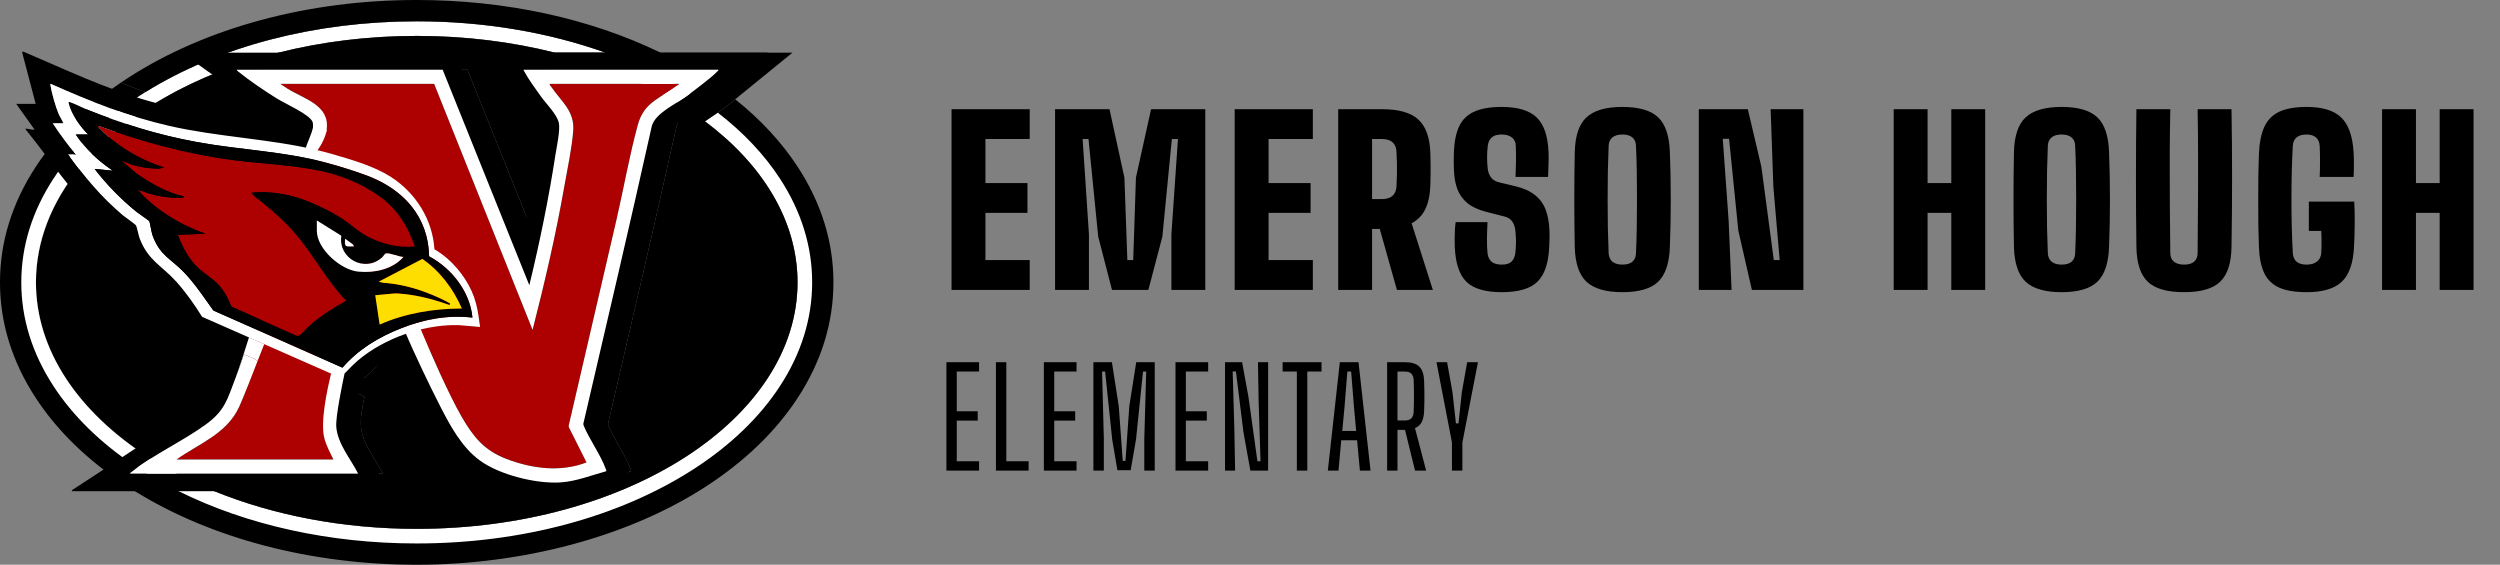 <svg fill="none" height="75" viewBox="0 0 332 75" width="332" xmlns="http://www.w3.org/2000/svg" xmlns:xlink="http://www.w3.org/1999/xlink"><rect x="0" y="0" width="332" height="75" fill="#808080" stroke="none"/><clipPath id="a"><path d="m0 0h110.683v75h-110.683z"/></clipPath><g clip-path="url(#a)"><g fill="#000"><path d="m33.548 46.133c-.794 2.303-1.607 4.619-2.635 6.823-2.012 2.153-4.893 3.525-7.383 5.133-1.312.849-2.618 1.708-3.922 2.567-9.165-5.923-14.834-14.111-14.834-23.156 0-5.506 2.1-10.692 5.81-15.246 1.875 2.473 3.809 4.898 6.128 6.982.514.463 1.958 1.465 2.275 1.874.157.203.583 1.667.79 2.102 1.391 2.92 3.32 3.737 5.275 5.99 1.239 1.428 2.256 3.031 3.289 4.61z"/><path d="m50.84 62.891h-27.405c-.582-.306-1.153-.62-1.713-.944 2.795-1.988 6.185-3.604 8.914-5.593 2.531-1.844 2.833-3.318 3.903-6.109.398-1.038.799-2.082 1.117-3.146.058-.053 1.246.472 1.439.557.145.064.26.214.281.224 3.097 1.358 6.217 2.699 9.315 4.066.055.025.18.012.288.06.195.087 1.402.617 1.428.693-.281 1.331-.569 2.602-.467 3.979.166 2.264 1.918 4.255 2.899 6.213z"/><path d="m67.042 43.425-2.775-.239c-4.633-.163-9.989 1.727-13.506 4.732-.813.697-1.508 1.548-2.305 2.229l-18.335-8.075c-1.02-1.633-2.135-3.235-3.426-4.668-1.918-2.13-3.71-2.772-4.854-5.708-.163-.419-.357-1.529-.504-1.762-.127-.2-1.451-1.099-1.766-1.365-2.805-2.379-5.105-5.107-7.24-8.09l1.094.08c-.223-.24-.437-.488-.645-.739.377-.38.764-.753 1.165-1.122.306-.281.621-.56.94-.836.019-.018.039-.034.058-.05.415-.359.843-.711 1.282-1.054.028-.025.057-.046.085-.067.451-.355.914-.704 1.389-1.045 0 0 0 0 .002-.004.419-.3.847-.599 1.283-.891 2.209.769 4.454 1.437 6.744 1.96 7.24 1.658 14.622 1.715 21.747 3.767 2.466.711 5.566 1.623 7.71 3.009 3.305 2.134 5.54 5.647 5.791 9.619 2.558 1.467 4.766 4.302 5.513 7.157.271 1.032.408 2.105.553 3.16z"/><path d="m91.57 14.666c-.799.59-1.472 1.25-1.713 2.02-2.939 13.225-6.042 26.413-9.112 39.609l.055.24c.104.251.223.504.35.76.817 1.644 2.005 3.376 2.583 4.992.035.097.083.182.062.29-2.024.548-4.02 1.366-6.143 1.49-2.231.131-5.223-.403-7.721-1.379-1.105-.429-2.111-.947-2.913-1.531-2.402-1.748-3.926-4.576-5.26-7.177-1.289-2.514-2.411-5.128-3.48-7.74.587-.223 1.186-.341 1.799-.47 1.57-.331 2.975-.368 4.582-.316l5.046.394c-.447-2.361-.566-4.953-1.327-7.235-.727-2.171-2.464-4.635-4.15-6.174-.209-.189-1.153-.843-1.213-.978-.216-.467-.346-1.817-.567-2.483-2.418-7.33-9.347-9.575-16.068-11.429-.279-.078-1.342-.244-1.488-.35-.127-.094.055-.68-.117-1.059-.385-.852-2.92-2.063-4.233-2.779-.182-.099-.339-.189-.465-.267-1.559-.963-3.71-2.418-5.119-3.565-.088-.072-.205-.156-.24-.267h27.356l11.507 28.612c1.388-5.72 2.574-11.504 3.47-17.33.163-1.059.666-3.323.445-4.249-.274-1.145-1.674-2.512-2.376-3.491-.656-.919-1.686-2.321-2.188-3.286-.046-.087-.124-.136-.095-.256h8.087c1.517.576 2.982 1.202 4.391 1.875 1.603.764 3.134 1.587 4.583 2.468.571.345 1.128.698 1.674 1.061z"/><path d="m105.932 22.15c-2.136-3.267-4.914-6.268-8.296-8.965l-1.517 1.234-.801.541-1.702 1.151c7.66 5.736 12.293 13.213 12.293 21.39 0 18.076-22.641 32.727-50.569 32.727-9.869 0-19.076-1.829-26.857-4.992-1.759-.716-3.445-1.497-5.048-2.344-.582-.306-1.153-.621-1.713-.944-.725-.417-1.43-.849-2.116-1.292-9.165-5.923-14.834-14.111-14.834-23.156 0-5.506 2.1-10.692 5.81-15.246.679-.834 1.412-1.646 2.197-2.434.377-.38.764-.753 1.165-1.122.306-.281.621-.56.94-.836.019-.018.039-.034.058-.05.415-.359.843-.711 1.282-1.054.028-.025.057-.046.085-.067.451-.355.914-.704 1.389-1.045 0 0 0 0 .002-.004.419-.3.847-.599 1.283-.891.889-.596 1.812-1.168 2.768-1.718 8.932-5.14 20.697-8.262 33.588-8.262 6.473 0 12.661.787 18.35 2.222h6.726c-7.606-2.72-16.175-4.166-25.075-4.166-13.51 0-26.258 3.33-36.024 9.397-1.101-.389-2.194-.806-3.281-1.241-.824.559-1.619 1.135-2.385 1.725-.371.285-.734.573-1.089.866-.048.039-.097.078-.145.12-.49.403-.965.815-1.427 1.234-1.218 1.098-2.342 2.243-3.371 3.429-1.059 1.22-2.015 2.483-2.869 3.792-3.153 4.824-4.751 9.989-4.751 15.35 0 5.361 1.598 10.526 4.751 15.35 2.59 3.961 6.13 7.539 10.542 10.652.551.391 1.117.772 1.697 1.147.308.198.617.394.93.587 10.196 6.303 23.433 9.764 37.42 9.764 13.987 0 28.036-3.677 38.35-10.351 5.207-3.371 9.326-7.341 12.241-11.799 3.151-4.824 4.751-9.989 4.751-15.35 0-5.361-1.6-10.526-4.751-15.35zm-16.036-8.545c.571.345 1.128.698 1.674 1.061.56-.414 1.183-.794 1.761-1.154.433-.27.841-.528 1.179-.779.361-.269.802-.598 1.271-.955-.675-.486-1.372-.962-2.089-1.427-.576-.373-1.163-.737-1.759-1.089h-11.011c1.517.576 2.982 1.202 4.391 1.875 1.603.764 3.134 1.587 4.583 2.468z"/></g><path d="m103.563 23.697c-2.082-3.187-4.847-6.114-8.244-8.737l-1.702 1.151c7.66 5.736 12.293 13.213 12.293 21.39 0 18.076-22.641 32.727-50.569 32.727-9.869 0-19.076-1.829-26.857-4.992-1.759-.716-3.445-1.497-5.048-2.344-.582-.306-1.153-.621-1.713-.944-.725-.417-1.43-.849-2.116-1.292-9.165-5.923-14.834-14.111-14.834-23.156 0-5.506 2.1-10.692 5.81-15.246.679-.834 1.412-1.646 2.197-2.434.377-.38.764-.753 1.165-1.122.306-.281.621-.56.94-.836.019-.018.039-.034.058-.05.415-.359.843-.711 1.282-1.054.028-.025.057-.046.085-.067.451-.355.914-.704 1.389-1.045 0 0 0 0 .002-.004.419-.3.847-.599 1.283-.891.889-.596 1.812-1.168 2.768-1.718 8.932-5.14 20.697-8.262 33.588-8.262 6.473 0 12.661.787 18.35 2.222h6.726c-7.606-2.72-16.175-4.166-25.075-4.166-13.51 0-26.258 3.33-36.024 9.397-.265.164-.528.331-.79.5-.612.396-1.207.801-1.787 1.213-.41.293-.811.59-1.206.891h-.002c-.635.486-1.246.981-1.837 1.486-.737.631-1.441 1.278-2.109 1.943-.785.778-1.522 1.578-2.211 2.399-.824.985-1.577 1.999-2.257 3.04-2.848 4.357-4.29 9.001-4.29 13.803 0 4.803 1.442 9.446 4.29 13.803 2.57 3.931 6.174 7.466 10.724 10.519.225.154.454.304.684.453 1.651 1.069 3.392 2.056 5.211 2.961 9.052 4.5 20.048 6.936 31.603 6.936 13.877 0 26.953-3.514 36.814-9.897 4.873-3.155 8.712-6.846 11.408-10.972 2.848-4.357 4.292-9.001 4.292-13.803 0-4.803-1.444-9.446-4.292-13.803zm-13.667-10.091c.571.345 1.128.698 1.674 1.061.56-.414 1.183-.794 1.761-1.154-.385-.267-.776-.528-1.175-.787-.163-.106-.327-.21-.493-.315-.693-.438-1.403-.863-2.128-1.273-1.17-.663-2.379-1.289-3.624-1.875h-4.988c1.517.576 2.982 1.202 4.391 1.875 1.603.764 3.134 1.587 4.583 2.468z" fill="#fff"/><path d="m93.617 16.11 1.702-1.151.801-.541 1.517-1.234 7.604-6.19h-17.524c-9.347-4.541-20.595-6.994-32.376-6.994-14.417 0-28.036 3.675-38.35 10.351-.322.208-.64.419-.955.633 1.087.435 2.179.852 3.281 1.241 9.766-6.066 22.514-9.397 36.024-9.397 8.9 0 17.469 1.446 25.075 4.166h-6.726c-5.688-1.435-11.877-2.222-18.35-2.222-12.891 0-24.657 3.122-33.588 8.262-.956.55-1.879 1.122-2.768 1.718 2.209.769 4.454 1.437 6.744 1.96 7.24 1.658 14.622 1.715 21.747 3.767 2.466.711 5.566 1.623 7.71 3.009 3.305 2.134 5.54 5.647 5.791 9.619 2.558 1.467 4.766 4.302 5.513 7.157.271 1.032.408 2.105.553 3.16l-2.775-.239c-4.633-.163-9.989 1.727-13.506 4.732-.813.697-1.508 1.548-2.305 2.229l-18.335-8.075c-1.02-1.633-2.135-3.235-3.426-4.668-1.918-2.13-3.71-2.772-4.854-5.708-.163-.419-.357-1.529-.504-1.762-.127-.2-1.451-1.099-1.766-1.365-2.805-2.379-5.105-5.107-7.24-8.09l1.094.08c-.223-.24-.437-.488-.645-.739-.785.788-1.518 1.6-2.197 2.434 1.875 2.473 3.809 4.898 6.128 6.982.514.463 1.958 1.465 2.275 1.874.157.203.583 1.667.79 2.102 1.391 2.92 3.32 3.737 5.275 5.99 1.239 1.428 2.256 3.031 3.289 4.61l5.207 2.321c-.794 2.303-1.607 4.619-2.635 6.823-2.012 2.153-4.893 3.525-7.383 5.133-1.312.849-2.618 1.708-3.922 2.567.686.444 1.391.875 2.116 1.292 2.795-1.989 6.185-3.604 8.914-5.593 2.531-1.844 2.833-3.318 3.903-6.109.398-1.038.799-2.082 1.117-3.146.058-.053 1.246.472 1.439.557.145.064.26.214.281.225 3.097 1.357 6.217 2.699 9.315 4.066.055.025.18.012.288.06.195.087 1.402.617 1.428.693-.281 1.331-.569 2.602-.467 3.979.166 2.264 1.918 4.255 2.899 6.213h-27.405c1.603.847 3.289 1.628 5.048 2.344 7.781 3.162 16.989 4.992 26.857 4.992 27.928 0 50.569-14.652 50.569-32.727 0-8.177-4.633-15.654-12.293-21.39zm-3.76.576c-2.939 13.225-6.042 26.413-9.112 39.609l.055.24c.104.251.223.504.35.76.817 1.644 2.005 3.376 2.583 4.992.035.097.083.182.062.29-2.024.548-4.02 1.366-6.143 1.49-2.231.131-5.223-.403-7.721-1.379-1.105-.429-2.111-.947-2.913-1.531-2.402-1.748-3.926-4.576-5.26-7.176-1.289-2.514-2.411-5.128-3.48-7.74.587-.223 1.186-.341 1.799-.47 1.57-.331 2.975-.368 4.582-.316l5.046.394c-.447-2.362-.566-4.953-1.327-7.235-.727-2.171-2.464-4.635-4.15-6.174-.209-.189-1.153-.843-1.213-.978-.216-.467-.346-1.817-.567-2.483-2.418-7.33-9.347-9.575-16.068-11.429-.279-.078-1.342-.244-1.488-.35-.127-.094.055-.68-.117-1.059-.385-.852-2.92-2.063-4.233-2.779-.182-.099-.339-.189-.465-.267-1.559-.963-3.71-2.418-5.119-3.565-.088-.072-.205-.156-.24-.267h27.356l11.507 28.612c1.388-5.72 2.574-11.504 3.47-17.33.163-1.059.666-3.323.445-4.249-.274-1.145-1.674-2.512-2.376-3.491-.656-.919-1.686-2.321-2.188-3.286-.046-.087-.124-.136-.095-.256h25.83c.039.156-.065.15-.133.219-.643.658-1.754 1.538-2.752 2.296-.468.357-.91.686-1.271.955-.338.251-.746.509-1.179.78-.578.361-1.2.741-1.761 1.154-.799.59-1.472 1.25-1.713 2.02z" fill="#000"/><path d="m43.367 11.857-2.506 8.743-7.799 27.281.797 5.382 11.946 1.73.603-4.852 6.344-3.251 5.793-.318 7.952-6.312-7.558-25.91z" fill="#ad0000"/><path d="m65.246 6.994 4.476 6.827 2.243 3.003c-.631 4.433-1.363 8.858-2.296 13.234l-9.199-23.064h-36.318c3.929 2.853 7.891 5.672 11.923 8.378l1.93 1.08c-6.079-.698-12.193-1.338-18.097-2.993-5.824-1.63-11.309-4.262-16.852-6.622l-.117.117 1.801 6.841h-2.582l2.425 3.401c-.318.083-.677-.071-.999-.099-.115-.009-.203-.085-.175.097 3.297 4.051 6.111 8.531 10.017 12.041.514.463 1.958 1.465 2.275 1.874.157.203.583 1.667.79 2.102 1.391 2.92 3.32 3.737 5.274 5.99 1.239 1.428 2.256 3.031 3.29 4.61l5.207 2.321c-.794 2.303-1.607 4.619-2.635 6.823-2.012 2.153-4.893 3.525-7.383 5.133-3.558 2.3-7.067 4.677-10.63 6.968l-.099.178h41.993s.157-.113.08-.154l-4.177-7.088c-.709-1.598-.474-2.614-.131-4.251.145-.688.661-3.113.948-3.588.085-.143.679-.634.857-.787.675-.576 1.446-1.101 2.225-1.527.27-.147 1.214-.657 1.451-.666.17-.007.09.034.126.113 2.218 4.933 4.87 12.225 9.236 15.557 3.182 2.429 8.903 3.873 12.867 3.486 3.026-.295 5.884-1.575 8.774-2.418v-.24l-3.861-7.604c3.06-12.995 5.968-26.058 9.057-39.029l3.875-2.62 9.121-7.424zm-17.69 55.897h-30.292c.019-.104.133-.161.209-.221 2.947-2.333 6.827-4.092 9.879-6.316 2.531-1.844 2.833-3.318 3.903-6.109.012-.032.025-.067.039-.104.415-1.112 1.428-4.202 1.768-5.328l-6.226-2.742c-1.02-1.633-2.135-3.235-3.426-4.668-1.918-2.13-3.71-2.772-4.854-5.708-.163-.419-.357-1.529-.504-1.762-.127-.2-1.451-1.099-1.766-1.365-2.805-2.379-5.105-5.107-7.24-8.09l1.094.08c-1.183-1.283-2.158-2.74-3.13-4.184h1.409c-.173-.463-.474-.872-.665-1.329-.362-.873-.9-2.727-1.038-3.655-.011-.072-.069-.226.019-.253 5.078 2.271 10.265 4.329 15.707 5.575.907.209 1.943.928 3.062 2.027.562.553 1.144 1.204 1.743 1.932 4.507 5.501 9.862 15.525 13.526 22.899.734 1.472 1.398 2.841 1.976 4.044.322.673.617 1.292.878 1.853.94 1.992 1.49 3.217 1.495 3.231-.281 1.331-.569 2.602-.467 3.979.166 2.264 1.918 4.255 2.899 6.213zm47.692-53.41c-.944.965-2.892 2.407-4.023 3.251-1.435 1.069-4.117 2.241-4.652 3.954-2.94 13.225-6.042 26.413-9.112 39.609l.055.24c.783 1.863 2.264 3.885 2.933 5.752.035.097.083.182.062.29-2.024.548-4.02 1.366-6.143 1.49-3.215.187-8.018-1.004-10.634-2.909-2.402-1.748-3.926-4.576-5.26-7.176-1.289-2.514-2.411-5.128-3.481-7.74.099-.037-.336-.741-1.098-1.905-.159-.242-.332-.504-.518-.785-.256-.389-.537-.811-.836-1.264-.615-.933-1.312-1.996-2.045-3.143-.613-.96-1.253-1.978-1.891-3.031-.226-.369-.451-.744-.673-1.121-.442-.746-.88-1.502-1.306-2.264-.14-.249-.278-.497-.412-.746l-.002-.004c-.654-1.195-1.271-2.397-1.821-3.571-.965-2.059-1.722-4.037-2.1-5.766-.101-.469-.175-.919-.219-1.347-.05-.488-.058-.947-.021-1.373.083-.988.41-1.798 1.045-2.372.209-.187-1.243-.24-1.471-.339-.007-.004-.012-.007-.018-.011-.127-.094.055-.681-.117-1.059-.438-.969-3.657-2.402-4.698-3.046-1.559-.963-3.71-2.418-5.119-3.565-.088-.072-.205-.156-.24-.267h27.356l11.507 28.612c1.388-5.72 2.574-11.504 3.47-17.33.163-1.059.666-3.323.446-4.249-.274-1.145-1.674-2.512-2.376-3.491-.656-.919-1.686-2.321-2.188-3.286-.046-.087-.124-.136-.096-.256h25.83c.039.156-.065.15-.133.219z" fill="#000"/><path d="m43.407 51.947c-.504 2.128-.028 4.242.528 6.415.258 1-.106 1.73.332 2.653h-20.821c3.021-2.132 6.671-3.41 8.311-6.984.014-.03.028-.062.042-.094.03-.065.058-.131.088-.198.629-1.423 1.55-3.823 2.321-5.807.332-.857.638-1.637.878-2.225l9.135 3.746c.94 1.992.894 3.233.9 3.247-.026-.076-1.234-.606-1.428-.693-.108-.048-.233-.035-.288-.06z" fill="#ad0000"/><path d="m90.214 11.138c-2.282 1.859-4.64 2.263-5.504 5.407-1.108 4.037-1.881 8.462-2.83 12.575-2.109 9.144-4.248 18.279-6.365 27.421l.042.228 2.333 4.638c-3.47 1.34-7.256.827-10.65-.469-2.948-1.128-4.387-2.934-5.922-5.579-1.762-3.035-3.171-6.356-4.527-9.589-.613.129-1.213.247-1.8.47.099-.037-.336-.741-1.098-1.905 1.324-.46 2.69-.794 4.043-.981 1.032-.143 2.056-.203 3.046-.168l2.775.239c-.145-1.055-.283-2.128-.553-3.16-.571-2.178-1.99-4.343-3.765-5.899-.553-.484-1.14-.91-1.748-1.259-.251-3.972-2.485-7.486-5.791-9.619-2.144-1.386-5.245-2.298-7.71-3.008-.711-.205-1.425-.391-2.141-.559.083-.988.41-1.798 1.045-2.372.29.076.263-.166.29-.375.414-3.235-3.019-4.035-5.195-5.396l-.965-.64h20.428l13.072 32.678c1.607-6.277 3.083-12.594 4.203-18.982.403-2.301 1.034-5.202 1.197-7.482.189-2.646-1.605-3.884-2.924-5.831-.081-.12-.217-.228-.207-.382z" fill="#ad0000"/><path d="m63.758 43.425-2.775-.239c-.99-.035-2.013.025-3.046.168.09-.345.177-.714.262-1.105.081-.369.159-.753.235-1.149.06-.315.118-.636.175-.962.025-.138.048-.274.072-.412.141-.841.272-1.706.392-2.54.074-.523.143-1.038.205-1.527.06-.454.113-.887.161-1.294 1.775 1.556 3.194 3.721 3.765 5.899.27 1.032.408 2.105.553 3.16z" fill="#ad0000"/><path d="m95.248 9.482c-.944.965-2.892 2.408-4.023 3.251-1.435 1.069-4.117 2.241-4.652 3.954-2.94 13.225-6.042 26.413-9.112 39.609l.055.24c.783 1.863 2.264 3.885 2.933 5.752.035.097.083.182.062.29-2.024.548-4.02 1.366-6.143 1.49-3.215.187-8.018-1.004-10.634-2.909-2.402-1.748-3.926-4.576-5.26-7.177-1.289-2.514-3.572-7.242-4.642-9.854.587-.223 1.357-.435 1.971-.564 1.356 3.233 3.753 8.762 5.515 11.797 1.534 2.644 2.973 4.451 5.921 5.579 3.394 1.296 7.18 1.808 10.65.468l-2.333-4.638-.042-.228c2.118-9.142 4.256-18.277 6.365-27.421.949-4.113 1.722-8.538 2.83-12.575.864-3.145 3.222-3.548 5.504-5.407h-17.22c-.011.154.126.262.207.382 1.319 1.948 3.113 3.185 2.924 5.831-.163 2.28-.794 5.181-1.197 7.482-1.121 6.388-2.597 12.706-4.203 18.983l-13.072-32.678h-20.428l.965.64c2.176 1.361 5.609 2.162 5.195 5.397-.026.208 0 .451-.29.375-.27-.076-1.274-.233-1.471-.339-.007-.004-.012-.007-.018-.011-.127-.094.055-.68-.117-1.059-.438-.969-3.657-2.402-4.698-3.046-1.559-.963-3.71-2.418-5.119-3.565-.088-.072-.205-.156-.24-.267h27.356l11.507 28.612c1.388-5.72 2.574-11.504 3.47-17.33.163-1.059.666-3.323.445-4.249-.274-1.145-1.674-2.512-2.376-3.491-.656-.919-1.686-2.321-2.188-3.286-.046-.087-.124-.136-.095-.256h25.83c.039.156-.065.15-.133.219z" fill="#fff"/><path d="m63.205 40.264c-.571-2.178-1.99-4.343-3.765-5.899-.553-.484-1.14-.91-1.748-1.259-.251-3.972-2.485-7.486-5.791-9.619-2.144-1.386-5.245-2.298-7.71-3.008-.711-.205-1.425-.391-2.141-.559-6.455-1.52-13.089-1.716-19.606-3.208-5.442-1.246-10.629-3.304-15.707-5.575-.088.026-.03.18-.019.253.138.928.675 2.782 1.038 3.655.191.458.491.866.665 1.329h-1.409c.972 1.444 1.948 2.901 3.13 4.184l-1.094-.08c2.135 2.984 4.435 5.711 7.24 8.09.315.265 1.639 1.165 1.766 1.365.147.233.341 1.343.504 1.762 1.144 2.936 2.936 3.578 4.854 5.708 1.29 1.433 2.406 3.035 3.426 4.668l6.226 2.741s.004.002.012.005c.009.004.021.007.037.014l1.978.873 8.539 3.761 1.543.679c.797-.68 1.492-1.532 2.305-2.229 1.778-1.52 4.028-2.756 6.418-3.583 1.324-.46 2.69-.794 4.043-.981 1.032-.143 2.056-.203 3.046-.168l2.775.239c-.145-1.055-.283-2.128-.553-3.16zm-2.455 1.798c-.161 0-.322.002-.481.007h-.012c-.113.004-.226.007-.339.014 0 0-.005 0-.007 0-.007 0-.016 0-.023.002-.057.002-.11.004-.166.009-.065 0-.131.007-.194.012-.074.005-.15.011-.226.016-.166.014-.332.03-.498.048-.118.014-.239.028-.357.044-.039.004-.078.009-.115.016-.044.005-.087.012-.131.019-.117.016-.233.032-.35.051-.414.067-.826.148-1.236.244-.078.018-.156.035-.233.055-.108.025-.214.051-.32.081-.026.007-.055.014-.081.021-.247.062-.493.133-.737.207-.087.025-.175.051-.262.08-.097.028-.193.06-.29.092-.076.025-.152.05-.228.076-.117.039-.232.078-.348.12-.246.087-.491.178-.737.274-.042.016-.085.034-.127.05-.094.037-.186.072-.278.11h-.002c-.184.076-.368.152-.55.23h-.002c-.364.157-.725.322-1.078.495h-.002c-.177.088-.352.177-.527.267-.143.074-.286.15-.429.23-.117.064-.233.129-.348.194-.004.002-.007.004-.011.007-.087.05-.173.099-.26.15-.088.053-.178.108-.267.163-.088.053-.177.108-.263.164-.088.057-.175.113-.262.17-.087.057-.173.113-.258.173-.087.06-.172.118-.256.178-.085.06-.17.122-.253.182-.083.062-.166.124-.249.187-.166.127-.329.256-.49.387-.242.2-.477.405-.709.617-.23.212-.456.431-.675.657-.094.097-.187.196-.279.297-.021.021-.041.042-.058.064-.09.099-.179.198-.267.3l-2.728-1.206-14.411-6.381c-.21-.292-.419-.587-.629-.884-.212-.299-.422-.598-.636-.896-.131-.186-.263-.369-.4-.553-.106-.147-.214-.293-.323-.44-.12-.163-.242-.324-.366-.483-.329-.426-.666-.843-1.018-1.243-.177-.2-.355-.394-.539-.585-.055-.057-.108-.111-.163-.166-.081-.083-.163-.161-.242-.235-.078-.074-.155-.147-.233-.219-.002 0-.002 0-.002 0-.104-.096-.207-.186-.309-.276-.051-.044-.102-.088-.154-.131-.099-.087-.198-.17-.297-.253-.099-.083-.196-.164-.292-.244-.096-.08-.189-.159-.281-.242-.118-.101-.233-.203-.345-.308-.046-.042-.092-.085-.136-.129-.108-.103-.212-.209-.313-.32-.042-.046-.083-.092-.124-.138-.127-.143-.249-.295-.366-.46-.037-.05-.071-.099-.104-.15-.187-.278-.364-.587-.527-.942-.023-.05-.046-.101-.067-.152-.014-.03-.026-.06-.039-.09-.03-.071-.06-.145-.088-.219-.03-.076-.058-.152-.087-.232-.141-.396-.357-1.752-.43-1.879-.051-.092-1.495-1.068-1.741-1.269-.217-.179-.435-.359-.649-.544-.078-.065-.155-.133-.232-.2-.041-.035-.081-.071-.12-.106-.168-.147-.334-.295-.498-.445-.122-.111-.242-.225-.362-.338-.15-.14-.297-.281-.444-.424-.08-.078-.159-.155-.237-.233-.127-.126-.255-.255-.382-.384-.232-.237-.46-.475-.682-.719-.336-.364-.663-.735-.983-1.115-.096-.113-.191-.228-.285-.343-.064-.076-.126-.152-.187-.23-.074-.092-.147-.182-.217-.274-.083-.103-.163-.205-.242-.309l2.427.235c-1.914-1.283-3.659-2.876-4.932-4.808h1.644c-1.087-1.115-2.215-2.65-2.579-4.188-.025-.11.002-.145.111-.111.59.178 1.335.582 1.957.845.041.018.081.034.122.05 2.45.986 4.84 1.845 7.27 2.577.304.094.606.18.912.269.009 0 .016.004.023.007.299.085.596.168.896.249.267.074.536.145.804.214.129.034.256.065.385.097.026.009.053.016.08.021.15.039.302.076.454.113.044.012.087.023.131.032.069.018.138.034.209.05.184.046.368.09.553.131.143.034.288.067.431.097.154.037.309.071.465.102.173.039.348.076.523.111.002.004.005.004.007 0 .087.019.173.039.26.053.009.005.018.007.026.005.237.05.475.097.714.143.014.005.028.007.043.009.196.039.392.076.589.113.24.044.481.087.721.127.21.037.421.072.633.106.161.026.323.053.484.076.11.019.219.035.329.051.182.028.364.055.544.081.226.034.453.065.679.095.226.032.454.062.68.092.226.03.454.06.68.088 1.8.232 3.604.437 5.4.682.12.016.242.034.362.051.186.026.369.053.555.08.184.026.368.055.553.083.147.021.293.046.44.069.147.023.293.046.438.071.18.028.361.058.541.092.18.03.361.064.541.095.359.065.718.134 1.075.209.18.037.361.074.539.113.177.039.355.078.534.12.083.018.164.037.247.057.095.023.191.046.286.071.172.039.343.081.513.127.026.007.051.014.078.019.159.041.318.083.477.126.108.03.214.058.323.09.435.122.88.249 1.329.382.182.055.364.11.546.166.458.14.914.285 1.365.435.115.039.23.076.343.115.115.039.228.078.341.117.225.078.447.156.668.237.126.044.249.09.371.136.148.057.297.113.442.171.002 0 .004.002.004.002.147.058.293.12.437.184.177.076.35.156.521.239.11.051.217.104.325.161.122.062.242.124.362.189.057.03.113.062.168.094.067.037.133.074.198.113.05.028.099.057.148.087.216.127.426.26.631.4.05.032.097.065.147.099.186.126.366.258.541.394.053.039.104.08.156.12.002.002.005.004.007.005.097.074.187.15.281.228.225.189.442.385.65.589.104.102.207.205.306.311.09.094.177.189.263.286.012.014.027.03.043.048.088.101.173.202.258.306.004.004.005.007.009.011.065.083.131.166.194.249.025.03.048.06.071.092.042.057.087.115.127.175.072.099.143.202.21.304.03.044.06.09.09.136.007.012.014.023.021.035.03.046.06.094.088.141.032.053.064.106.095.159.096.159.186.322.271.488.034.064.065.127.097.191.034.065.064.129.094.195.037.078.072.157.108.237.06.136.117.274.172.414.019.053.041.108.06.161.049.136.097.274.141.412.019.06.039.122.057.182.023.072.044.147.064.219.014.05.028.101.041.15.034.122.064.246.09.369.011.041.019.083.028.124.009.044.019.088.028.134.019.099.039.194.055.293.023.126.042.251.06.378.016.11.03.221.042.334.002.018.004.035.005.051.007.064.012.129.019.194.009.096.018.191.023.288.005.08.011.159.014.239.002.058.005.115.007.173.002.058.004.117.005.175.076.041.15.081.225.124.076.043.15.085.225.129.041.023.081.048.12.072.065.039.129.08.193.12.053.034.108.069.161.106.147.096.292.196.435.3.085.062.168.126.253.193.074.057.148.117.223.177.156.127.309.26.458.396.041.037.081.072.12.111.122.11.239.225.353.343.076.078.152.155.225.233.062.065.122.131.179.198.046.05.09.099.133.15.044.05.087.099.127.15.071.085.14.17.207.256.035.044.067.087.101.131.101.131.198.263.29.398.03.042.06.087.088.129.05.071.096.141.141.214.057.087.111.175.163.263.05.08.095.161.141.242.019.032.037.064.053.096.057.099.11.2.161.302.032.058.062.12.09.182.011.019.019.037.028.057.042.09.085.18.124.272.044.099.087.198.126.299.042.101.081.202.117.302.037.101.072.203.104.304.035.102.065.205.094.308.057.191.104.384.145.58.007.034.014.067.021.101.016.071.028.141.041.212.016.09.03.182.042.272.009.055.016.108.021.161.005.023.007.048.009.072.009.058.016.117.019.177-.673-.076-1.338-.113-1.992-.113z" fill="#fff"/><path d="m34.211 47.933c-.771 1.983-1.692 4.384-2.321 5.807.827-1.879 1.421-3.961 2.202-5.858.039.018.08.035.118.051z" fill="#ad0000"/><path d="m35.089 45.707c-.24.589-.546 1.368-.878 2.225-.039-.016-.08-.034-.118-.051-.021-.011-.136-.161-.281-.225-.193-.085-1.381-.61-1.439-.557-.307 1.029-.693 2.038-1.078 3.042.415-1.112 1.428-4.202 1.768-5.328 0 0 .004.002.012.005z" fill="#fff"/><path d="m33.062 44.814c.011-.034.021-.067.03-.097.06-.051 2.022.864 2.045.873-.016.037-2.075-.776-2.075-.776z" fill="#fff"/><path d="m47.556 62.892h-30.292c.019-.104.133-.161.209-.221 2.947-2.333 6.827-4.092 9.879-6.316 2.531-1.844 2.833-3.318 3.903-6.109.012-.032.025-.067.039-.104.385-1.004.771-2.013 1.078-3.042.058-.053 1.246.472 1.439.557.145.064.26.214.281.225.039.018.08.035.118.051-.771 1.983-1.692 4.384-2.321 5.807-.03.067-.058.133-.088.198-.014.032-.028.064-.042.094-1.64 3.574-5.29 4.852-8.311 6.984h20.821c-.438-.923-.939-1.831-1.197-2.832-.557-2.172.382-6.441.886-8.569.055.025 1.769-.08 1.796-.004-.281 1.331-1.198 5.692-1.096 7.069.166 2.264 1.918 4.255 2.899 6.213z" fill="#fff"/><path d="m55.07 32.715c-2.227.269-4.727-.405-6.646-1.531-.969-.567-1.8-1.343-2.72-1.973-1.343-.916-3.084-1.743-4.59-2.374-2.438-1.02-5.075-1.497-7.723-1.237l.431.467c2.079 1.605 4.074 3.328 5.75 5.359 2.263 2.743 3.937 5.948 6.418 8.52-1.692.91-3.305 1.964-4.774 3.205-.283.239-1.32 1.331-1.488 1.407-.134.062-.256.058-.392.004l-8.607-3.836c-.506-1.283-1.23-2.59-2.314-3.475-1.26-1.03-2.073-1.419-3.122-2.823-.732-.979-1.251-2.1-1.688-3.238l3.678-.155c-1.874-.65-3.587-1.495-5.237-2.586-1.388-.917-2.701-1.996-3.763-3.277l1.799.626c1.131.308 3.038.576 4.189.431.108-.014.232-.046.117-.155-2.28-.488-4.306-1.695-6.208-2.986l-1.932-1.628c-.014-.157.14-.041.21-.016.398.141.772.341 1.181.463 1.085.325 2.293.47 3.426.495l.741-.159c-3.376-1.057-6.616-3.017-9.001-5.628 5.748 2.114 11.723 3.784 17.818 4.601 7.063.946 13.664.518 19.778 4.873 2.326 1.656 3.767 3.954 4.672 6.63z" fill="#ad0000"/><path d="m56.988 34.043c-.113-5.336-3.475-8.939-8.276-10.729-1.67-.624-3.565-1.207-5.289-1.676-5.667-1.548-11.567-1.718-17.33-2.784-5.215-.963-9.877-2.42-14.775-4.394-.643-.26-1.449-.705-2.079-.894-.11-.034-.136 0-.111.111.364 1.538 1.492 3.072 2.579 4.188h-1.644c1.273 1.932 3.017 3.526 4.932 4.808l-2.427-.235c1.609 2.095 3.477 3.995 5.52 5.667.246.2 1.69 1.175 1.741 1.269.072.127.288 1.483.43 1.879.949 2.662 2.429 3.097 4.17 4.905 1.464 1.522 2.682 3.376 3.91 5.084l17.139 7.587c2.091-2.425 4.801-4.059 7.772-5.225 3.083-1.209 6.16-1.801 9.492-1.423-.311-3.413-2.772-6.554-5.754-8.133zm-15.773 9.108c-.283.239-1.319 1.331-1.486 1.407-.134.062-.258.058-.391.005l-8.607-3.837c-.505-1.283-1.23-2.59-2.312-3.475-1.26-1.03-2.074-1.419-3.123-2.823-.73-.979-1.253-2.1-1.688-3.238l3.677-.156c-1.874-.649-3.587-1.495-5.237-2.586-1.388-.917-2.701-1.996-3.763-3.277l1.8.626c1.131.306 3.038.576 4.189.431.108-.014.232-.048.115-.157-2.28-.488-4.306-1.695-6.208-2.986l-1.932-1.63c-.012-.157.14-.039.212-.014.396.141.772.341 1.179.463 1.085.327 2.294.47 3.426.495l.741-.157c-3.378-1.057-6.616-3.017-9.001-5.63 5.748 2.116 11.723 3.784 17.819 4.599 7.063.946 13.664.516 19.778 4.873 2.326 1.656 3.767 3.954 4.672 6.63-2.227.269-4.727-.405-6.646-1.529-.969-.567-1.799-1.343-2.722-1.973-1.342-.916-3.084-1.743-4.59-2.372-2.438-1.022-5.075-1.497-7.723-1.237l.431.468c2.079 1.605 4.074 3.329 5.75 5.358 2.263 2.743 3.937 5.948 6.418 8.518-1.692.91-3.305 1.964-4.774 3.205zm5.793-10.438c-1.064.019-1.296.202-1.174-1.015l1.055.783zm.589 3.362c-2.324-.205-5.52-3.001-5.52-5.432v-1.368l3.252 2.033c-.458 3.03 3.148 4.972 5.439 2.855.177-.163.295-.477.509-.513.502-.08 1.727.467 2.305.472-1.48 1.656-3.834 2.144-5.987 1.951zm2.818 7.035-.585-3.906 2.621-.242c.094.004.186.007.279.011 2.353.115 4.781.751 6.979 1.536l.065-.217c-.914-.513-1.937-.985-3.01-1.389-1.815-.686-3.772-1.177-5.566-1.329-.101-.011-.202-.016-.304-.023l-.597-.145 5.794-3.021c2.344 1.61 4.119 3.975 5.243 6.577-3.726.021-7.514.617-10.919 2.148z" fill="#000"/><path d="m61.333 40.963c-3.726.021-7.514.617-10.919 2.148l-.585-3.906c.17-.016.338-.032.507-.046.35-.032.7-.064 1.05-.097.297-.028.596-.055.893-.083.318-.03.633.004.949.028.299.023.597.055.894.092.612.08 1.22.187 1.822.318.605.131 1.204.285 1.798.458.594.173 1.167.357 1.743.559.018.007.221.076.221.078l.065-.217c-.914-.513-1.937-.985-3.01-1.389-1.785-.704-3.691-1.175-5.566-1.329-.101-.011-.202-.016-.304-.023l-.598-.145 5.794-3.021c2.344 1.61 4.119 3.975 5.243 6.577z" fill="#fedd00"/><path d="m42.078 29.275 3.252 2.033c-.458 3.03 3.15 4.972 5.437 2.855.177-.163.297-.477.511-.513.502-.08 1.727.467 2.305.472-1.479 1.656-3.834 2.144-5.987 1.953-2.323-.207-5.52-3.001-5.52-5.432v-1.368z" fill="#fff"/><path d="m47.008 32.715c-1.066.019-1.296.202-1.174-1.016l1.055.783z" fill="#fff"/><path d="m40.729 19.28c-.076.209-.152.422-.155.645-.005.253.092.513.286.673.195.161.49.205.707.076.113-.067.196-.17.276-.274.688-.894 1.253-1.867 1.518-2.962.019-.08-.032-.239-.078-.308-.049-.076-.152-.096-.242-.106-.486-.06-1.345-.585-1.471-.069-.189.783-.647 1.771-.845 2.324z" fill="#fff"/></g><g fill="#000"><path d="m126.366 38.5v-24h10.38v3.96h-5.88v5.85h5.58v3.96h-5.58v6.27h5.88v3.96zm13.746 0v-24h7.23l1.98 9.09.39 10.95h.78l.36-10.95 2.01-9.09h7.2v24h-4.5v-7.38l.87-12.66h-.81l-1.26 12.96-1.86 7.08h-4.83l-1.83-7.08-1.29-12.96h-.78l.84 12.66v7.38zm23.854 0v-24h10.38v3.96h-5.88v5.85h5.58v3.96h-5.58v6.27h5.88v3.96zm13.746 0v-24h5.79c2.24 0 3.855.455 4.845 1.365 1 .9 1.535 2.395 1.605 4.485.02.56.03 1.05.03 1.47.01.42.01.84 0 1.26 0 .42-.01.91-.03 1.47-.04 1.3-.26 2.365-.66 3.195-.39.83-1 1.465-1.83 1.905l2.82 8.85h-4.77l-2.28-8.1h-1.02v8.1zm4.5-12.06h1.29c.63 0 1.105-.145 1.425-.435s.495-.695.525-1.215c.03-.49.05-1 .06-1.53.01-.54.01-1.075 0-1.605-.01-.54-.03-1.055-.06-1.545-.03-.53-.205-.935-.525-1.215-.32-.29-.795-.435-1.425-.435h-1.29zm17.222 12.36c-2.2 0-3.77-.465-4.71-1.395-.93-.93-1.44-2.475-1.53-4.635-.01-.32-.015-.67-.015-1.05 0-.39.01-.775.03-1.155.02-.39.055-.745.105-1.065h4.23c-.04.73-.065 1.45-.075 2.16s.015 1.36.075 1.95c.05.49.225.87.525 1.14.31.26.765.39 1.365.39.59 0 1.02-.13 1.29-.39.28-.27.45-.65.51-1.14.04-.34.065-.675.075-1.005.02-.34.02-.675 0-1.005-.01-.34-.035-.68-.075-1.02-.04-.42-.17-.8-.39-1.14s-.57-.57-1.05-.69l-2.46-.63c-1.04-.27-1.865-.655-2.475-1.155-.61-.51-1.055-1.14-1.335-1.89-.27-.75-.42-1.625-.45-2.625-.01-.44-.015-.83-.015-1.17 0-.35.005-.71.015-1.08.06-1.43.3-2.585.72-3.465.43-.88 1.1-1.52 2.01-1.92.91-.41 2.12-.615 3.63-.615 2.13 0 3.675.465 4.635 1.395.96.92 1.485 2.455 1.575 4.605.02.43.02.955 0 1.575-.01.62-.03 1.195-.06 1.725h-4.32c.03-.69.05-1.38.06-2.07s0-1.38-.03-2.07c-.01-.48-.185-.85-.525-1.11-.33-.26-.775-.39-1.335-.39-.6 0-1.045.13-1.335.39s-.465.63-.525 1.11c-.06.51-.09 1.025-.09 1.545s.03 1.035.09 1.545c.05.4.19.765.42 1.095s.6.555 1.11.675l2.13.51c1.12.27 2 .67 2.64 1.2.65.52 1.115 1.17 1.395 1.95.29.77.455 1.67.495 2.7.01.23.015.47.015.72s-.005.5-.015.75-.02.49-.03.72c-.09 2.16-.61 3.705-1.56 4.635-.94.93-2.52 1.395-4.74 1.395zm16.024 0c-2.2 0-3.795-.465-4.785-1.395-.98-.93-1.495-2.475-1.545-4.635-.02-.98-.035-2-.045-3.06s-.015-2.135-.015-3.225.005-2.165.015-3.225.025-2.08.045-3.06c.05-2.15.565-3.685 1.545-4.605.99-.93 2.585-1.395 4.785-1.395 2.21 0 3.795.465 4.755 1.395.96.92 1.475 2.455 1.545 4.605.04 1 .07 2.03.09 3.09s.03 2.135.03 3.225c0 1.08-.01 2.15-.03 3.21-.02 1.05-.05 2.065-.09 3.045-.07 2.16-.585 3.705-1.545 4.635s-2.545 1.395-4.755 1.395zm0-3.66c.59 0 1.035-.13 1.335-.39.3-.27.455-.65.465-1.14.05-1.02.085-2.14.105-3.36s.03-2.475.03-3.765-.01-2.545-.03-3.765-.055-2.34-.105-3.36c-.01-.48-.17-.85-.48-1.11s-.75-.39-1.32-.39-1.015.13-1.335.39c-.31.26-.475.63-.495 1.11-.04 1.02-.075 2.14-.105 3.36-.02 1.22-.03 2.475-.03 3.765s.01 2.545.03 3.765c.03 1.22.065 2.34.105 3.36.02.49.185.87.495 1.14.32.26.765.39 1.335.39zm10.143 3.36v-24h6.51l1.8 7.65 1.65 12.39h.78l-.84-9.75-.36-10.29h4.35v24h-6.84l-1.8-7.86-1.23-12.21h-.84l.78 10.86.39 9.21zm25.881 0v-24h4.5v9.81h3.15v-9.81h4.5v24h-4.5v-10.23h-3.15v10.23zm22.3.3c-2.2 0-3.795-.465-4.785-1.395-.98-.93-1.495-2.475-1.545-4.635-.02-.98-.035-2-.045-3.06s-.015-2.135-.015-3.225.005-2.165.015-3.225.025-2.08.045-3.06c.05-2.15.565-3.685 1.545-4.605.99-.93 2.585-1.395 4.785-1.395 2.21 0 3.795.465 4.755 1.395.96.92 1.475 2.455 1.545 4.605.04 1 .07 2.03.09 3.09s.03 2.135.03 3.225c0 1.08-.01 2.15-.03 3.21-.02 1.05-.05 2.065-.09 3.045-.07 2.16-.585 3.705-1.545 4.635s-2.545 1.395-4.755 1.395zm0-3.66c.59 0 1.035-.13 1.335-.39.3-.27.455-.65.465-1.14.05-1.02.085-2.14.105-3.36s.03-2.475.03-3.765-.01-2.545-.03-3.765-.055-2.34-.105-3.36c-.01-.48-.17-.85-.48-1.11s-.75-.39-1.32-.39-1.015.13-1.335.39c-.31.26-.475.63-.495 1.11-.04 1.02-.075 2.14-.105 3.36-.02 1.22-.03 2.475-.03 3.765s.01 2.545.03 3.765c.03 1.22.065 2.34.105 3.36.02.49.185.87.495 1.14.32.26.765.39 1.335.39zm16.263 3.66c-2.25 0-3.86-.465-4.83-1.395s-1.47-2.475-1.5-4.635c-.04-3.02-.06-6.065-.06-9.135 0-3.08.02-6.125.06-9.135h4.5c-.04 2.01-.065 4.105-.075 6.285 0 2.18.005 4.36.015 6.54.02 2.18.04 4.275.06 6.285 0 .49.16.87.48 1.14.32.26.77.39 1.35.39.59 0 1.035-.13 1.335-.39.31-.27.465-.65.465-1.14.02-2.01.035-4.105.045-6.285.02-2.18.025-4.36.015-6.54 0-2.18-.02-4.275-.06-6.285h4.5c.05 3.01.075 6.055.075 9.135 0 3.07-.025 6.115-.075 9.135-.03 2.16-.53 3.705-1.5 4.635-.96.93-2.56 1.395-4.8 1.395zm16.269 0c-1.51 0-2.72-.2-3.63-.6-.91-.41-1.575-1.055-1.995-1.935-.42-.89-.655-2.055-.705-3.495-.03-.84-.055-1.795-.075-2.865-.01-1.08-.015-2.19-.015-3.33s.005-2.24.015-3.3c.02-1.06.045-1.995.075-2.805.06-1.52.305-2.74.735-3.66.44-.92 1.11-1.585 2.01-1.995.91-.41 2.105-.615 3.585-.615 2.1 0 3.63.465 4.59 1.395.97.92 1.52 2.455 1.65 4.605.03.46.045 1.01.045 1.65 0 .63-.015 1.18-.045 1.65h-4.5c.03-.56.045-1.25.045-2.07 0-.83-.015-1.52-.045-2.07-.03-.48-.195-.85-.495-1.11s-.715-.39-1.245-.39c-.58 0-1.025.13-1.335.39-.3.26-.465.63-.495 1.11-.06 1.05-.105 2.185-.135 3.405-.03 1.21-.045 2.45-.045 3.72s.015 2.515.045 3.735c.03 1.21.075 2.34.135 3.39.03.49.195.87.495 1.14.31.26.755.39 1.335.39.57 0 1.025-.13 1.365-.39.35-.27.545-.65.585-1.14.02-.23.03-.53.03-.9.01-.38.01-.755 0-1.125 0-.38-.01-.685-.03-.915h-1.65v-3.9h6.03c.05.91.07 1.91.06 3-.01 1.08-.04 2.08-.09 3-.1 2.16-.64 3.705-1.62 4.635-.97.93-2.53 1.395-4.68 1.395zm10.025-.3v-24h4.5v9.81h3.15v-9.81h4.5v24h-4.5v-10.23h-3.15v10.23z"/><path d="m125.682 62.5v-14.4h4.338v1.242h-2.961v5.274h2.781v1.242h-2.781v5.4h2.961v1.242zm6.578 0v-14.4h1.377v13.158h2.961v1.242zm6.366 0v-14.4h4.338v1.242h-2.961v5.274h2.781v1.242h-2.781v5.4h2.961v1.242zm6.578 0v-14.4h2.457l.909 5.832.531 7.272h.36l.513-7.272.918-5.832h2.457v14.4h-1.386v-4.23l.252-8.928h-.423l-.927 9-.711 4.104h-1.764l-.693-4.104-.936-9h-.405l.234 8.928v4.23zm10.902 0v-14.4h4.338v1.242h-2.961v5.274h2.781v1.242h-2.781v5.4h2.961v1.242zm6.578 0v-14.4h2.268l.837 4.563 1.197 8.595h.414l-.252-7.929-.09-5.229h1.35v14.4h-2.358l-.918-5.112-.999-8.055h-.432l.225 7.758.099 5.409zm9.538 0v-13.158h-1.89v-1.242h5.166v1.242h-1.89v13.158zm4.114 0 1.593-14.4h2.484l1.593 14.4h-1.413l-.369-4.032h-2.106l-.369 4.032zm1.917-5.274h1.845l-.288-3.15-.378-4.734h-.504l-.378 4.734zm5.957 5.274v-14.4h2.349c.882 0 1.521.192 1.917.576s.612 1.017.648 1.899c.018.51.03.99.036 1.44s.006.888 0 1.314c-.006.42-.018.843-.036 1.269-.024.606-.132 1.092-.324 1.458s-.489.63-.891.792l1.485 5.652h-1.476l-1.332-5.418h-.999v5.418zm1.377-6.66h.963c.402 0 .696-.096.882-.288s.288-.489.306-.891c.018-.45.03-.909.036-1.377s.006-.933 0-1.395c-.006-.468-.018-.927-.036-1.377-.018-.402-.12-.696-.306-.882-.18-.192-.471-.288-.873-.288h-.972zm7.23 6.66v-3.735-.018l-2.052-10.647h1.413l.711 3.987.459 4.14h.342l.441-4.14.711-3.987h1.431l-2.07 10.665v.018 3.717z"/></g></svg>